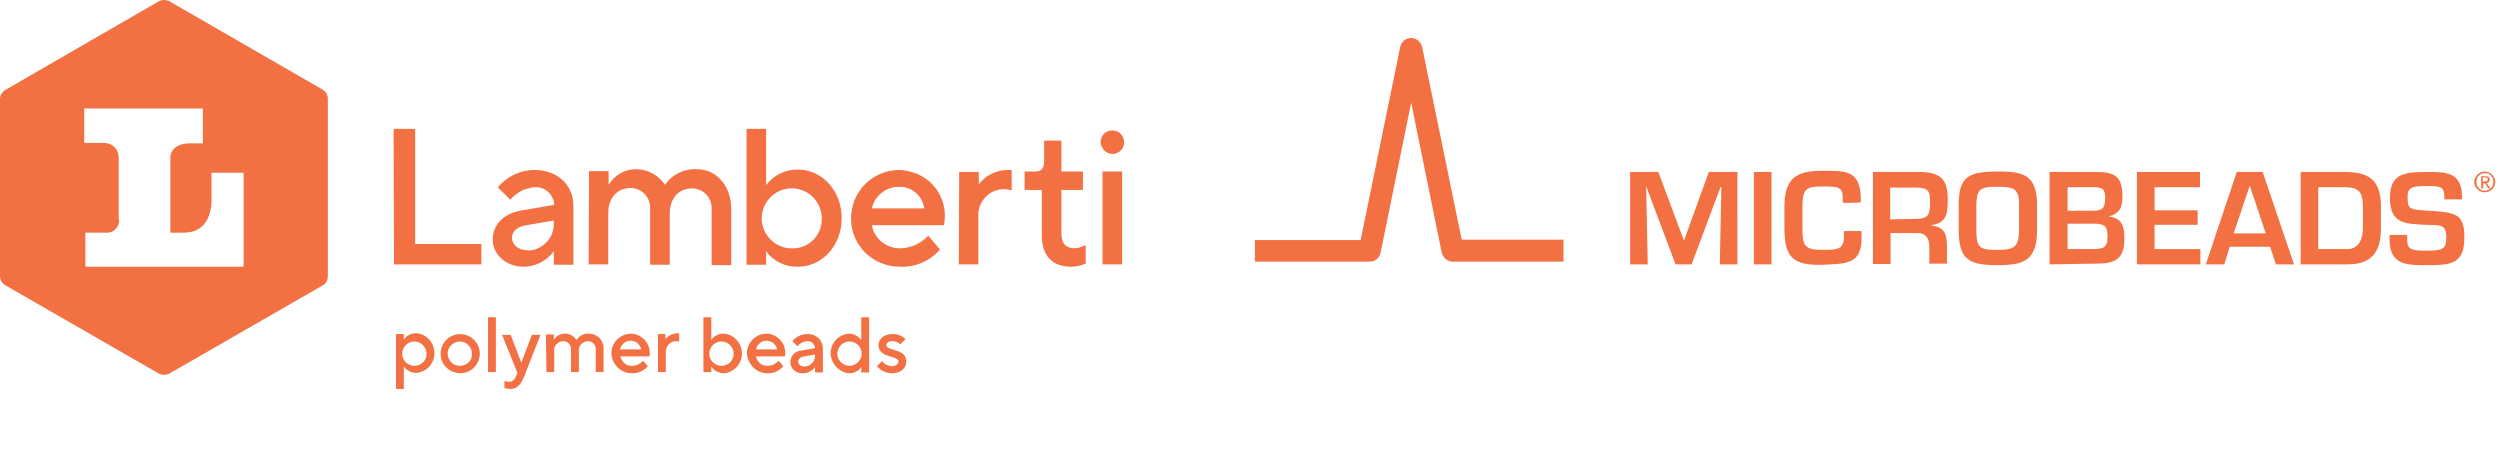 <?xml version="1.0" encoding="utf-8"?>
<!-- Generator: Adobe Illustrator 26.2.1, SVG Export Plug-In . SVG Version: 6.00 Build 0)  -->
<svg version="1.1" id="Livello_1" xmlns="http://www.w3.org/2000/svg" xmlns:xlink="http://www.w3.org/1999/xlink" x="0px" y="0px"
	 viewBox="0 0 638.3 118" style="enable-background:new 0 0 638.3 118;" xml:space="preserve">
<style type="text/css">
	.st0{fill:#F27042;}
	.st1{clip-path:url(#SVGID_00000045589302312806793650000002504418889232959903_);}
</style>
<g id="Raggruppa_2538" transform="translate(0 0)">
	<g>
		<g>
			<g id="Raggruppa_2537">
				<g id="Tracciato_903">
					<path class="st0" d="M399.2,66.8h-28.3c-1.3,0-2.5-1-2.8-2.3l-7.8-38.3l-7.8,38.3c-0.3,1.3-1.3,2.3-2.8,2.3h-29.3v-5.5h27
						L357.5,12c0.3-1.3,1.3-2.3,2.8-2.3c1.3,0,2.5,1,2.8,2.3l10.1,49.2h26V66.8z"/>
				</g>
			</g>
		</g>
	</g>
</g>
<path id="Tracciato_904" class="st0" d="M436.3,43.9L430,61.3h-0.1l-6.5-17.4h-7.2v23.6h4.5l-0.4-19.7h0.1l7.4,19.7h4.1l7.4-19.8
	h0.2l-0.4,19.8h4.5V43.9H436.3z"/>
<rect id="Rettangolo_1342" x="447.8" y="43.9" class="st0" width="4.5" height="23.6"/>
<g id="Raggruppa_2540" transform="translate(0 0)">
	<g>
		<g>
			<g id="Raggruppa_2539">
				<path id="Tracciato_905" class="st0" d="M470.5,51.8v-1.2c0-2.8-1-3-5-3c-4.6,0-5.3,0.7-5.3,5.4v5.2c0,4.7,0.6,5.6,5.3,5.6
					c3.7,0,5.3-0.1,5.3-3.5V59h4.5v1.5c0.1,7.1-4,6.8-9.8,7.1c-8.3,0.3-9.8-2.4-9.9-9.3v-5.4c0-7.5,3-9.3,9.9-9.3
					c5.9,0,9.3,0,9.6,6.7v1.3C475,51.8,470.5,51.8,470.5,51.8z"/>
				<path id="Tracciato_906" class="st0" d="M482.7,59.7v7.7h-4.5V43.9h12c5.1,0.1,7.1,1.7,7.1,7c0,3.5-0.2,6-4.2,6.6v0.1
					c3.2,0.3,4,2,4,5.3v4.4h-4.5v-4.4c0-1.9-0.8-3.4-3-3.4h-7L482.7,59.7L482.7,59.7z M488.6,55.9c3.4,0,4.2-0.6,4.2-4.1
					c0-3.4-0.6-3.9-3.9-3.9h-6.3V56L488.6,55.9z"/>
				<path id="Tracciato_907" class="st0" d="M520.1,52.4v6.3c0,7.5-3,9-10,9c-7.2,0-10-1.2-10-9v-6.3c0-7.3,2.4-8.6,10-8.6
					C516.9,43.7,520.1,44.9,520.1,52.4 M504.6,52.4v6.3c0,4.7,0.9,5.1,5.4,5.1c4.1,0,5.5-0.6,5.5-5.1v-6.3c0.1-4.4-1.5-4.7-5.5-4.7
					C505.2,47.6,504.7,48.6,504.6,52.4"/>
				<path id="Tracciato_908" class="st0" d="M523.3,67.5V43.9H535c4.6,0,6.9,0.9,6.9,6.1c0,2.7-0.5,4.5-3.4,5.2v0.1
					c3.3,0.4,3.9,2.5,3.9,5.5c0,5.2-2.1,6.5-7.1,6.5L523.3,67.5z M527.9,53.8h6.5c2.5,0,3.1-0.8,3.1-3.3s-1-2.7-3.3-2.7h-6.3
					L527.9,53.8z M527.9,63.6h6.2c2.7,0,4-0.2,4-3.1c0-2.5-0.6-3.4-3.3-3.4h-6.9L527.9,63.6L527.9,63.6z"/>
				<path id="Tracciato_909" class="st0" d="M550.1,53.7h11v3.7h-11v6.2h11.7v3.9h-16.2V43.9h16.1v3.9h-11.6V53.7z"/>
				<path id="Tracciato_910" class="st0" d="M569.3,63l-1.4,4.5h-4.7l7.9-23.6h6.6l8,23.6h-4.6l-1.5-4.5C579.6,63,569.3,63,569.3,63
					z M574.4,47.4L574.4,47.4l-4.1,12.2h8.2L574.4,47.4z"/>
				<path id="Tracciato_911" class="st0" d="M587.4,43.9h11.2c6.5,0,9.3,2.3,9.3,8.8v5.5c0,4.9-1.4,9.3-8.5,9.3h-12V43.9z
					 M599.3,63.6c3.1,0,4-2.8,4-5.4v-5.5c0-3.9-1.3-4.9-4.7-4.9h-6.7v15.8H599.3z"/>
				<path id="Tracciato_912" class="st0" d="M614.6,60v1.1c0,2.7,1.1,2.9,5.3,2.9c4.1,0,4.7-0.7,4.7-3.5c0-3.4-1.8-3-5.3-3.1
					c-5.1-0.3-9.1-0.1-9.1-6.9c0-6.4,4.1-6.6,9.7-6.6c4.8,0,8.7,0.2,8.7,6.3v0.7h-4.5v-0.7c0-2.5-1-2.7-4.2-2.7
					c-4.5,0-5.2,0.4-5.2,3c0,2.9,0.6,3,5.2,3.3c7.2,0.4,9.3,0.8,9.3,6.8c0,6.6-3.2,7.1-9.2,7.1c-5.2,0-9.9,0.2-9.9-6.6V60
					C610.1,60,614.6,60,614.6,60z"/>
				<path id="Tracciato_913" class="st0" d="M634.4,43.8c1.4,0,2.7,1.2,2.7,2.7s-1.3,2.6-2.7,2.6c-1.4,0-2.7-1.2-2.7-2.7
					C631.8,45,633,43.8,634.4,43.8L634.4,43.8 M634.4,48.7c1.2,0,2.2-1,2.2-2.2v-0.1c0-1.2-0.9-2.2-2.1-2.2s-2.2,0.9-2.2,2.1v0.1
					C632.2,47.7,633.2,48.7,634.4,48.7L634.4,48.7 M633.4,45h1.2c0.7,0,1.1,0.3,1.1,0.9c0,0.4-0.3,0.8-0.7,0.8c0,0,0,0-0.1,0
					l0.9,1.4h-0.5l-0.8-1.3H634v1.3h-0.5v-3.2h-0.1V45z M633.9,46.3h0.5c0.4,0,0.8,0,0.8-0.5c0-0.4-0.4-0.5-0.7-0.5h-0.6V46.3z"/>
			</g>
		</g>
	</g>
</g>
<g id="Raggruppa_2549">
	<g>
		<g>
			<g>
				<defs>
					<rect id="SVGID_1_" width="287" height="99.3"/>
				</defs>
				<clipPath id="SVGID_00000033352483464075676730000011627468405227019418_">
					<use xlink:href="#SVGID_1_"  style="overflow:visible;"/>
				</clipPath>
				<g id="Raggruppa_2535" style="clip-path:url(#SVGID_00000033352483464075676730000011627468405227019418_);">
					<path id="Tracciato_900" class="st0" d="M83.7,70.6V25.2c0-1-0.5-1.8-1.3-2.3L43.2,0.3c-0.8-0.4-1.8-0.4-2.6,0L1.3,23
						C0.5,23.5,0,24.4,0,25.2v45.3c0,1,0.5,1.8,1.3,2.3l39.3,22.6c0.8,0.4,1.8,0.4,2.6,0l39.3-22.6C83.2,72.4,83.7,71.5,83.7,70.6
						 M62.2,68.1H21.8v-8.7h5.4c1.7,0.1,3.1-1.2,3.2-2.9c0-0.3,0-0.5-0.1-0.7V40.2c0-2-1.5-3.6-3.5-3.7c-0.1,0-0.1,0-0.2,0h-5.1
						v-8.8h30.3v8.9h-3.3c-5.2,0-5,3.7-5,3.7v19.1h3.4c7.7,0,7.1-8.6,7.1-8.6v-6.7h8.2C62.2,44.1,62.2,68.1,62.2,68.1z"/>
					<path id="Tracciato_901" class="st0" d="M100.6,67.5h22.3v-5.2H106V32.9h-5.5L100.6,67.5L100.6,67.5z M133.7,68.1
						c3,0,5.9-1.5,7.7-4v3.5h5V52.5c0-5.2-4-9.1-9.9-9.1c-3.7,0-7.1,1.7-9.4,4.4l3.2,3.2c1.6-1.9,3.7-3,6.2-3.2s4.7,1.7,5,4.2
						c0,0.1,0,0.2,0,0.3l-8.7,1.5c-4.2,0.8-7,3.5-7,7.4C125.8,64.8,129,68.1,133.7,68.1 M134.7,63.9c-2.4,0-4-1.5-4-3.2
						c0-1.5,1.2-2.8,3.7-3.2l7-1.2V57c0.1,3.7-2.8,6.8-6.5,7C134.8,63.9,134.7,63.9,134.7,63.9 M150.3,67.5h5V54.4
						c0-4,2.4-6.4,5.7-6.4c2.7,0,5,2.2,5,5c0,0.2,0,0.3,0,0.5v14.1h5V54.5c0-4,2.4-6.4,5.7-6.4c2.7,0,5,2.2,5,5c0,0.2,0,0.3,0,0.5
						v14.1h5V53.4c0-6.2-4-10.2-8.7-10.2c-3.2-0.2-6.4,1.3-8.2,4c-1.7-2.5-4.4-4-7.4-4c-2.9,0-5.5,1.5-7,4v-3.5h-5L150.3,67.5z
						 M203.8,68.1c5.9,0,11.1-5.2,11.1-12.4s-5.2-12.4-11.1-12.4c-3.2-0.1-6.3,1.4-8.2,4V32.9h-5v34.7h5v-3.5
						C197.4,66.7,200.5,68.2,203.8,68.1 M202.7,63.4c-4.3,0.3-7.9-3-8.2-7.1c-0.3-4.3,3-7.9,7.1-8.2c4.3-0.3,7.9,3,8.2,7.1
						c0,0.2,0,0.3,0,0.5c0.2,4-2.9,7.5-7,7.7C202.9,63.4,202.8,63.4,202.7,63.4 M229.8,68.1c3.9,0.2,7.7-1.5,10.2-4.4l-3-3.5
						c-1.8,1.9-4.3,3.1-7,3.2c-3.6,0.1-6.8-2.4-7.4-5.9H241c1.3-6.4-2.7-12.5-9.1-13.8c-0.8-0.2-1.6-0.3-2.4-0.3
						c-6.9,0.1-12.3,5.7-12.2,12.5C217.3,62.7,222.9,68.1,229.8,68.1 M222.6,53.2c0.7-3.2,3.7-5.6,7-5.5c3.2-0.1,5.9,2.3,6.4,5.5
						H222.6z M244.8,67.5h5V55.4c-0.3-3.7,2.6-7,6.3-7.1c0.1,0,0.1,0,0.2,0c0.7,0,1.3,0.1,2,0.3v-5.2h-1.2c-2.9,0.1-5.5,1.4-7.2,3.7
						v-3.2h-5L244.8,67.5z M273.5,68.1c1.3,0,2.5-0.3,3.7-0.8v-4.7c-0.9,0.4-1.7,0.7-2.7,0.8c-2.3,0-3.5-1.2-3.5-3.7V48.5h5.5v-4.7
						H271v-7.9h-4.4v5.2c0,2-0.8,2.7-2.3,2.7h-2.7v4.7h4.4v11.7C266,65.4,268.8,68.1,273.5,68.1 M281.5,67.5h5V43.8h-5V67.5z
						 M284,39.3c1.7,0,3-1.3,3-3s-1.3-3-3-3s-3,1.3-3,3l0,0C281.1,37.9,282.4,39.3,284,39.3"/>
					<path id="Tracciato_902" class="st0" d="M101.1,99.3h2v-5.7c0.8,1,2,1.7,3.3,1.6c2.8-0.3,4.8-2.8,4.5-5.6
						c-0.3-2.4-2.1-4.3-4.5-4.5c-1.3-0.1-2.5,0.5-3.3,1.6v-1.4h-2V99.3z M106,93.4c-1.7,0.1-3.2-1.2-3.3-2.9
						c-0.1-1.7,1.2-3.2,2.9-3.3c1.7-0.1,3.2,1.2,3.3,2.9c0,0.1,0,0.2,0,0.2C109,91.9,107.7,93.3,106,93.4
						C106.1,93.4,106.1,93.4,106,93.4 M117.5,95.3c2.8,0,5-2.3,5-5c0-2.8-2.3-5-5-5c-2.8,0-5,2.3-5,5l0,0
						C112.5,93,114.6,95.2,117.5,95.3L117.5,95.3 M117.5,93.4c-1.7,0.1-3.1-1.3-3.2-3s1.3-3.1,3-3.2s3.1,1.3,3.2,3v0.1
						C120.6,92,119.3,93.3,117.5,93.4C117.6,93.4,117.6,93.4,117.5,93.4 M124.6,95h2V81h-2V95z M130.3,99.3c1.6,0,2.7-1,3.5-3.1
						l4.2-10.7h-2.2l-2.7,7.1l-2.7-7.1h-2.2l3.9,9.7l-0.4,1c-0.3,0.8-1,1.3-1.7,1.3c-0.4,0-0.9-0.1-1.2-0.3v1.9
						C129.3,99.2,129.8,99.3,130.3,99.3 M139.5,95h2v-5.3c-0.2-1.3,0.8-2.4,2.1-2.6c0.1,0,0.2,0,0.2,0c1.1,0,2,0.9,2,2
						c0,0.1,0,0.2,0,0.2V95h2v-5.3c-0.2-1.3,0.8-2.4,2.1-2.6c0.1,0,0.2,0,0.2,0c1.1,0,2,0.9,2,2c0,0.1,0,0.2,0,0.2V95h2v-5.7
						c0.2-2.1-1.3-3.9-3.4-4.1c-1.4-0.2-2.7,0.4-3.5,1.6c-0.7-1-1.8-1.7-3-1.6c-1.1,0-2.3,0.6-2.8,1.6v-1.4h-2L139.5,95z
						 M161.3,95.3c1.6,0.1,3.1-0.6,4.1-1.8l-1.2-1.4c-0.7,0.8-1.7,1.3-2.8,1.3c-1.5,0.1-2.7-1-3-2.4h7.4c0.5-2.6-1.1-5-3.7-5.7
						c-0.3-0.1-0.6-0.1-1-0.1c-2.8,0-5,2.3-5,5C156.2,93,158.5,95.3,161.3,95.3 M158.3,89.2c0.3-1.3,1.5-2.3,2.8-2.2
						c1.3,0,2.4,1,2.6,2.2H158.3z M168,95h2v-5c-0.1-1.5,1-2.8,2.5-2.9h0.1c0.3,0,0.5,0,0.8,0.1v-2.1h-0.5c-1.1,0-2.3,0.6-3,1.5
						v-1.3H168V95z M184.9,95.3c2.8-0.3,4.8-2.8,4.5-5.6c-0.3-2.4-2.1-4.3-4.5-4.5c-1.3-0.1-2.5,0.5-3.3,1.6V81h-2v14h2v-1.4
						C182.3,94.7,183.6,95.3,184.9,95.3 M184.4,93.4c-1.7,0.1-3.2-1.2-3.3-2.9c-0.1-1.7,1.2-3.2,2.9-3.3c1.7-0.1,3.2,1.2,3.3,2.9
						c0,0.1,0,0.2,0,0.2C187.4,91.9,186.1,93.3,184.4,93.4C184.5,93.4,184.5,93.4,184.4,93.4 M195.9,95.3c1.6,0.1,3.1-0.6,4.1-1.8
						l-1.2-1.4c-0.7,0.8-1.7,1.3-2.8,1.3c-1.5,0.1-2.7-1-3-2.4h7.4c0.5-2.6-1.1-5-3.7-5.7c-0.3-0.1-0.6-0.1-1-0.1c-2.8,0-5,2.3-5,5
						C190.9,93,193.1,95.3,195.9,95.3 M193,89.2c0.3-1.3,1.5-2.3,2.8-2.2c1.3,0,2.4,1,2.6,2.2H193z M205,95.3c1.2,0,2.4-0.6,3.1-1.6
						v1.4h2V89c0-2.1-1.7-3.7-3.7-3.7c-0.1,0-0.2,0-0.3,0c-1.5,0-2.9,0.7-3.8,1.8l1.3,1.3c0.6-0.8,1.6-1.2,2.5-1.3
						c1-0.1,1.9,0.7,2,1.7v0.1l-3.5,0.6c-1.6,0.1-2.8,1.4-2.8,3S203.2,95.4,205,95.3L205,95.3 M205.4,93.6c-1,0-1.6-0.6-1.6-1.3
						c0-0.6,0.5-1.1,1.5-1.3l2.8-0.5v0.3C208.1,92.3,207,93.5,205.4,93.6L205.4,93.6 M216.6,95.3c1.3,0.1,2.5-0.5,3.3-1.6v1.4h2V81
						h-2v5.8c-0.8-1-2-1.7-3.3-1.6c-2.8,0.3-4.8,2.8-4.5,5.6C212.5,93.1,214.3,95,216.6,95.3 M217.1,93.4c-1.7,0.1-3.2-1.2-3.3-2.9
						c-0.1-1.7,1.2-3.2,2.9-3.3c1.7-0.1,3.2,1.2,3.3,2.9c0,0.1,0,0.2,0,0.2C220,91.9,218.7,93.3,217.1,93.4
						C217.2,93.4,217.1,93.4,217.1,93.4 M227.7,95.3c2.4,0,3.7-1.4,3.7-3c0-3.4-5.1-2.6-5.1-4.2c0-0.5,0.5-1,1.5-1
						c0.8,0,1.6,0.3,2.1,0.8l1.3-1.3c-0.9-0.9-2.2-1.4-3.4-1.3c-2.2,0-3.5,1.3-3.5,2.8c0,3.4,5.1,2.6,5.1,4.2c0,0.6-0.6,1.2-1.7,1.2
						c-1-0.1-1.9-0.5-2.5-1.3l-1.3,1.3C224.8,94.6,226.2,95.3,227.7,95.3"/>
				</g>
			</g>
		</g>
	</g>
</g>
</svg>
